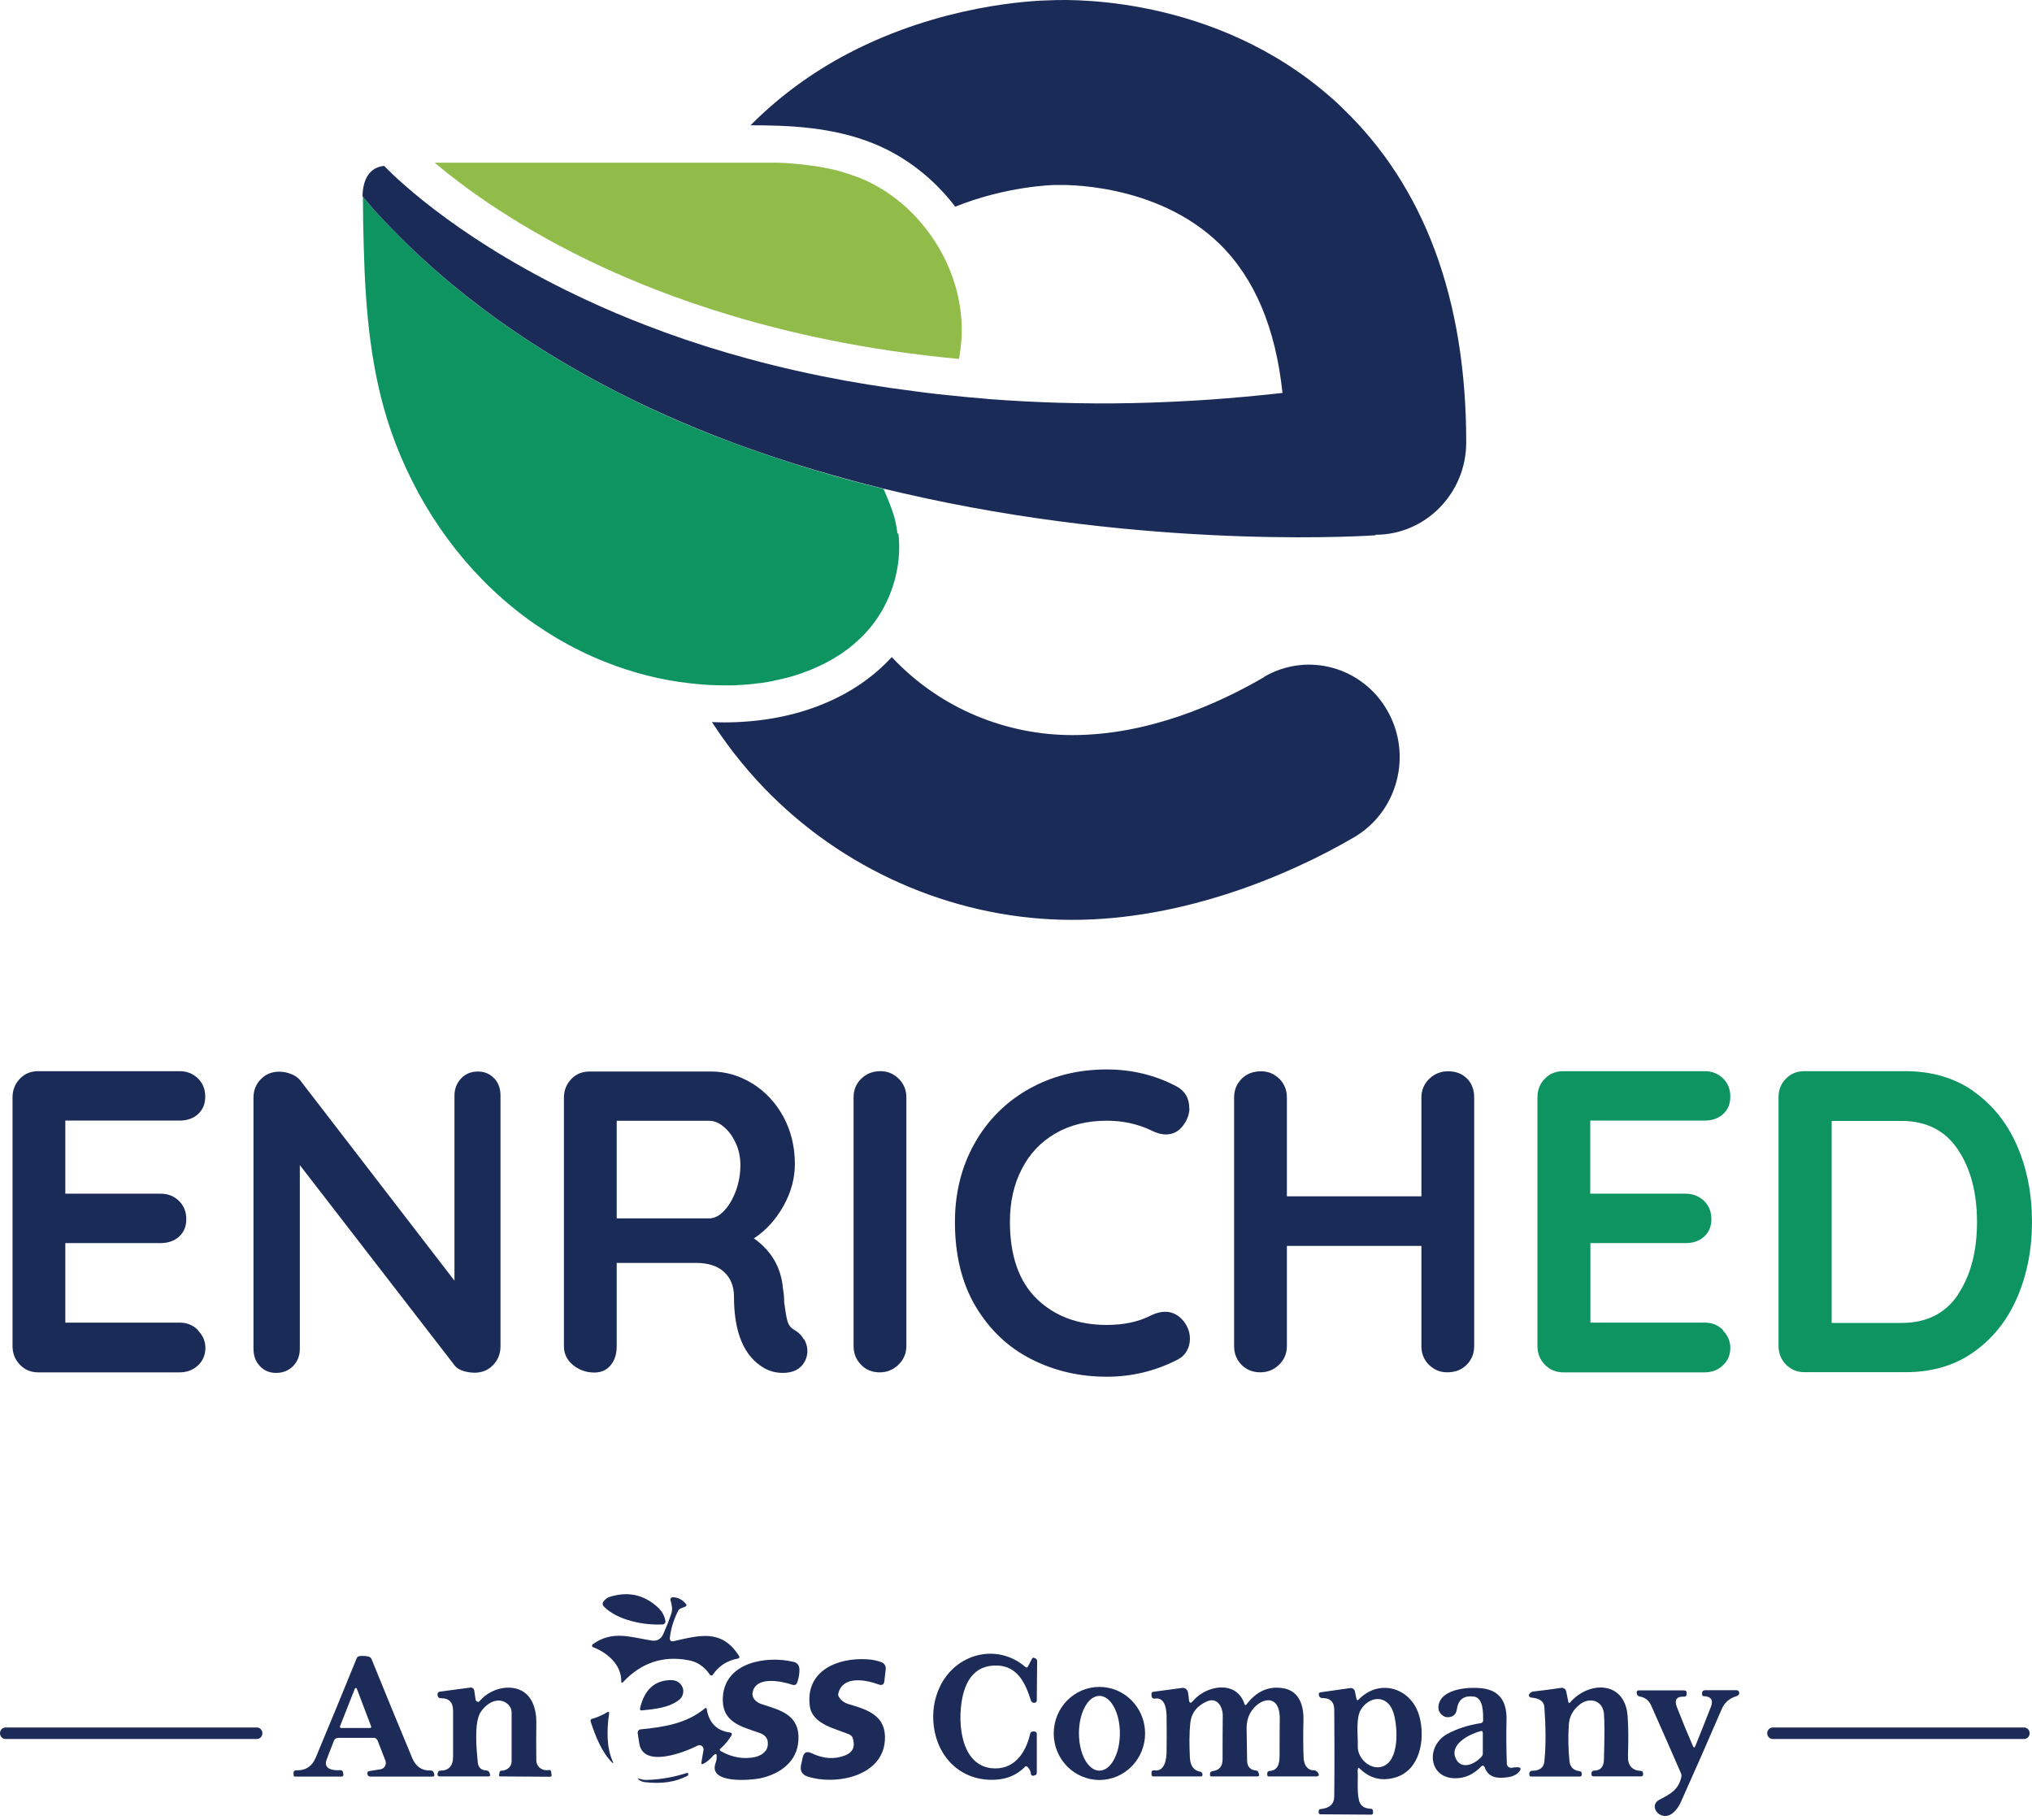<?xml version="1.0" encoding="UTF-8"?>
<svg xmlns="http://www.w3.org/2000/svg" width="134" height="120" viewBox="0 0 134 120" fill="none">
  <path d="M13.055 87.726C13.378 88.061 13.546 88.44 13.546 88.875C13.546 89.344 13.378 89.734 13.055 90.035C12.731 90.337 12.329 90.493 11.85 90.493H2.522C2.042 90.493 1.641 90.326 1.317 89.991C0.994 89.656 0.826 89.254 0.826 88.752V72.362C0.826 71.871 0.994 71.459 1.317 71.124C1.641 70.789 2.042 70.633 2.522 70.633H11.838C12.318 70.633 12.72 70.789 13.043 71.101C13.367 71.414 13.534 71.816 13.534 72.306C13.534 72.797 13.378 73.165 13.066 73.456C12.753 73.746 12.341 73.891 11.838 73.891H4.307V78.711H10.589C11.069 78.711 11.47 78.867 11.794 79.179C12.117 79.492 12.285 79.893 12.285 80.384C12.285 80.875 12.129 81.243 11.816 81.534C11.504 81.824 11.091 81.969 10.589 81.969H4.307V87.213H11.85C12.329 87.213 12.731 87.38 13.055 87.704" fill="#1B2B57"></path>
  <path d="M32.592 71.103C32.871 71.404 33.005 71.783 33.005 72.241V88.776C33.005 89.267 32.837 89.68 32.514 90.014C32.19 90.349 31.788 90.516 31.297 90.516C31.041 90.516 30.784 90.472 30.528 90.394C30.282 90.304 30.093 90.193 29.981 90.037L19.772 76.826V88.932C19.772 89.389 19.627 89.769 19.337 90.07C19.047 90.371 18.667 90.528 18.21 90.528C17.753 90.528 17.407 90.371 17.128 90.07C16.849 89.769 16.715 89.389 16.715 88.932V72.397C16.715 71.906 16.871 71.493 17.206 71.158C17.529 70.824 17.931 70.667 18.411 70.667C18.69 70.667 18.957 70.723 19.236 70.835C19.504 70.946 19.705 71.103 19.839 71.292L29.97 84.447V72.252C29.97 71.794 30.115 71.426 30.405 71.114C30.695 70.812 31.063 70.656 31.509 70.656C31.956 70.656 32.313 70.812 32.592 71.114" fill="#1B2B57"></path>
  <path d="M53.031 88.307C53.165 88.553 53.243 88.809 53.243 89.077C53.243 89.423 53.131 89.735 52.908 90.014C52.629 90.349 52.205 90.528 51.625 90.528C51.179 90.528 50.777 90.427 50.398 90.215C49.059 89.445 48.401 87.861 48.401 85.484C48.401 84.804 48.178 84.268 47.742 83.867C47.307 83.465 46.682 83.275 45.868 83.275H40.669V88.776C40.669 89.289 40.535 89.702 40.267 90.025C39.999 90.349 39.642 90.505 39.196 90.505C38.66 90.505 38.192 90.338 37.79 90.014C37.388 89.68 37.188 89.267 37.188 88.776V72.386C37.188 71.895 37.355 71.482 37.678 71.147C38.002 70.812 38.404 70.656 38.883 70.656H46.894C47.854 70.656 48.769 70.924 49.617 71.448C50.465 71.973 51.157 72.709 51.659 73.635C52.161 74.561 52.417 75.599 52.417 76.748C52.417 77.697 52.172 78.611 51.67 79.515C51.168 80.408 50.52 81.133 49.717 81.657C50.889 82.494 51.525 83.599 51.636 85.005C51.692 85.306 51.714 85.596 51.714 85.886C51.792 86.466 51.859 86.89 51.938 87.147C52.016 87.403 52.183 87.593 52.44 87.727C52.685 87.883 52.875 88.073 53.009 88.318M47.731 79.861C48.044 79.537 48.3 79.114 48.512 78.567C48.713 78.031 48.825 77.44 48.825 76.826C48.825 76.302 48.724 75.811 48.512 75.365C48.311 74.918 48.044 74.561 47.731 74.305C47.419 74.037 47.095 73.903 46.761 73.903H40.669V80.341H46.761C47.095 80.341 47.419 80.185 47.731 79.861Z" fill="#1B2B57"></path>
  <path d="M59.246 89.991C58.889 90.326 58.487 90.493 58.019 90.493C57.516 90.493 57.103 90.326 56.78 89.991C56.456 89.656 56.289 89.254 56.289 88.752V72.362C56.289 71.871 56.456 71.459 56.791 71.135C57.126 70.8 57.55 70.633 58.074 70.633C58.532 70.633 58.933 70.8 59.268 71.135C59.603 71.47 59.77 71.871 59.77 72.362V88.752C59.77 89.243 59.592 89.656 59.246 89.991Z" fill="#1B2B57"></path>
  <path d="M78.437 73.052C78.437 73.454 78.303 73.833 78.024 74.213C77.723 74.614 77.343 74.804 76.886 74.804C76.573 74.804 76.261 74.715 75.938 74.547C75.034 74.112 74.041 73.9 72.992 73.9C71.698 73.9 70.56 74.179 69.6 74.737C68.641 75.295 67.893 76.076 67.38 77.091C66.855 78.106 66.599 79.256 66.599 80.561C66.599 82.793 67.19 84.489 68.362 85.638C69.544 86.787 71.084 87.367 72.992 87.367C74.119 87.367 75.112 87.155 75.938 86.72C76.272 86.564 76.573 86.497 76.83 86.497C77.31 86.497 77.723 86.709 78.057 87.122C78.336 87.479 78.47 87.869 78.47 88.282C78.47 88.583 78.392 88.862 78.247 89.108C78.102 89.353 77.89 89.543 77.611 89.677C76.161 90.413 74.621 90.781 72.992 90.781C71.173 90.781 69.511 90.391 67.982 89.61C66.454 88.829 65.249 87.668 64.334 86.14C63.43 84.611 62.973 82.759 62.973 80.584C62.973 78.653 63.408 76.924 64.267 75.395C65.126 73.867 66.32 72.673 67.837 71.814C69.355 70.955 71.073 70.519 72.981 70.519C74.632 70.519 76.161 70.888 77.567 71.624C78.135 71.925 78.426 72.405 78.426 73.075" fill="#1B2B57"></path>
  <path d="M96.746 71.12C97.059 71.444 97.215 71.857 97.215 72.37V88.76C97.215 89.251 97.048 89.664 96.713 89.999C96.378 90.333 95.954 90.49 95.43 90.49C94.961 90.49 94.571 90.322 94.236 89.999C93.901 89.664 93.734 89.262 93.734 88.76V82.155H84.864V88.76C84.864 89.251 84.685 89.664 84.34 89.999C83.983 90.333 83.581 90.49 83.112 90.49C82.61 90.49 82.197 90.322 81.874 89.999C81.55 89.664 81.383 89.262 81.383 88.76V72.37C81.383 71.879 81.55 71.466 81.885 71.132C82.22 70.797 82.644 70.641 83.168 70.641C83.637 70.641 84.027 70.808 84.362 71.132C84.697 71.466 84.864 71.879 84.864 72.37V78.886H93.734V72.37C93.734 71.879 93.912 71.466 94.258 71.132C94.615 70.797 95.017 70.641 95.486 70.641C96.01 70.641 96.423 70.797 96.735 71.12" fill="#1B2B57"></path>
  <path d="M113.615 87.726C113.939 88.061 114.106 88.44 114.106 88.875C114.106 89.344 113.939 89.734 113.615 90.035C113.292 90.337 112.89 90.493 112.41 90.493H103.094C102.614 90.493 102.212 90.326 101.878 89.991C101.554 89.656 101.387 89.254 101.387 88.752V72.362C101.387 71.871 101.543 71.459 101.878 71.124C102.201 70.789 102.603 70.633 103.094 70.633H112.41C112.89 70.633 113.292 70.789 113.615 71.101C113.939 71.414 114.106 71.816 114.106 72.306C114.106 72.797 113.95 73.165 113.637 73.456C113.325 73.746 112.912 73.891 112.41 73.891H104.868V78.711H111.149C111.629 78.711 112.031 78.867 112.366 79.179C112.689 79.492 112.856 79.893 112.856 80.384C112.856 80.875 112.7 81.243 112.388 81.534C112.075 81.824 111.663 81.969 111.161 81.969H104.879V87.213H112.421C112.901 87.213 113.303 87.38 113.626 87.704" fill="#0D9461"></path>
  <path d="M130.138 71.96C131.388 72.842 132.348 74.025 133.006 75.531C133.664 77.037 133.999 78.711 133.999 80.563C133.999 82.415 133.664 84.089 133.006 85.595C132.348 87.101 131.388 88.284 130.138 89.165C128.889 90.047 127.394 90.482 125.642 90.482H118.992C118.512 90.482 118.111 90.314 117.776 89.98C117.453 89.645 117.285 89.243 117.285 88.752V72.362C117.285 71.871 117.441 71.459 117.776 71.124C118.1 70.789 118.501 70.633 118.992 70.633H125.642C127.383 70.633 128.878 71.068 130.138 71.949M129.123 85.349C129.96 84.089 130.373 82.504 130.373 80.574C130.373 78.644 129.949 77.048 129.112 75.799C128.264 74.538 127.026 73.913 125.374 73.913H120.789V87.235H125.374C127.048 87.235 128.297 86.61 129.134 85.349" fill="#0D9461"></path>
  <path d="M24.86 114.725C24.826 114.636 24.748 114.592 24.659 114.592H22.294C22.182 114.592 22.071 114.67 22.026 114.77C21.859 115.205 21.691 115.618 21.546 116.009C21.278 116.689 22.026 116.756 22.45 116.723C22.528 116.723 22.606 116.778 22.617 116.857L22.64 116.99C22.662 117.091 22.617 117.147 22.506 117.147H19.471C19.393 117.147 19.359 117.113 19.359 117.035V116.912C19.359 116.79 19.415 116.734 19.538 116.734C20.151 116.756 20.576 116.477 20.821 115.897C21.68 113.855 22.573 111.668 23.521 109.348C23.555 109.27 23.622 109.214 23.711 109.203C23.934 109.18 24.135 109.191 24.302 109.236C24.391 109.258 24.469 109.314 24.503 109.403C25.351 111.501 26.244 113.666 27.181 115.919C27.426 116.499 27.828 116.767 28.386 116.745C28.497 116.745 28.575 116.79 28.609 116.901L28.631 116.979C28.665 117.091 28.631 117.147 28.508 117.147H24.391C24.291 117.135 24.213 117.035 24.224 116.935V116.879C24.224 116.879 24.269 116.801 24.324 116.79L25.094 116.667C25.351 116.633 25.507 116.354 25.418 116.098L24.882 114.725H24.86ZM22.416 113.844C22.416 113.844 22.428 113.944 22.483 113.944H24.414C24.414 113.944 24.503 113.9 24.481 113.855L23.532 111.356C23.51 111.289 23.421 111.289 23.398 111.356L22.416 113.844Z" fill="#1C2B57"></path>
  <path d="M31.496 112.227C31.552 112.227 31.597 112.216 31.63 112.171C32.456 111.156 34.286 110.866 35.011 112.071C35.256 112.483 35.379 113.008 35.368 113.621C35.357 114.414 35.357 115.228 35.368 116.065C35.368 116.534 35.792 116.801 36.216 116.712C36.272 116.712 36.327 116.734 36.339 116.801L36.372 117.024C36.383 117.114 36.35 117.158 36.261 117.158L33.002 117.136C32.924 117.136 32.902 117.103 32.913 117.024L32.947 116.857C32.947 116.801 33.002 116.757 33.069 116.757C33.415 116.757 33.739 116.511 33.739 116.143C33.739 115.094 33.739 114.034 33.739 112.952C33.739 112.695 33.639 112.495 33.449 112.338C32.813 111.836 32.043 112.338 31.675 112.93C31.251 113.633 31.429 115.429 31.508 116.221C31.541 116.545 31.719 116.723 32.077 116.746C32.177 116.746 32.244 116.801 32.277 116.891L32.311 116.98C32.355 117.08 32.311 117.136 32.21 117.136H28.975C28.897 117.136 28.83 117.058 28.852 116.98L28.874 116.891C28.897 116.801 28.941 116.757 29.03 116.757C29.588 116.757 29.878 116.455 29.878 115.831C29.878 114.793 29.878 113.789 29.878 112.818C29.878 112.249 29.611 111.97 29.075 111.981C28.964 111.981 28.897 111.937 28.863 111.825C28.841 111.769 28.852 111.714 28.863 111.658C28.886 111.602 28.941 111.557 28.997 111.546L31.028 111.278C31.139 111.267 31.251 111.345 31.273 111.457L31.362 112.071C31.374 112.16 31.429 112.204 31.508 112.204" fill="#1C2B57"></path>
  <path d="M67.568 116.53C67.077 117.01 66.475 117.289 65.761 117.345C63.328 117.546 61.621 115.749 61.543 113.351C61.521 112.592 61.666 111.889 61.978 111.231C63.016 109.021 65.75 108.319 67.613 109.914C67.68 109.981 67.747 109.97 67.791 109.881L68.059 109.367C68.093 109.312 68.137 109.289 68.204 109.323L68.282 109.356C68.349 109.39 68.405 109.468 68.394 109.546L68.372 112.123C68.372 112.201 68.316 112.268 68.238 112.279C68.115 112.302 68.026 112.246 67.981 112.123C67.635 111.019 67.111 109.869 65.772 109.825C64.623 109.791 63.886 110.394 63.54 111.621C63.105 113.172 63.217 116.296 65.314 116.586C66.798 116.787 67.635 115.66 67.936 114.321C67.948 114.254 67.992 114.21 68.048 114.187C68.115 114.165 68.193 114.165 68.271 114.187C68.338 114.21 68.372 114.265 68.372 114.332V116.887C68.372 116.988 68.327 117.044 68.238 117.066L68.16 117.088C68.07 117.111 67.981 117.055 67.981 116.954C67.97 116.809 67.903 116.664 67.78 116.53C67.713 116.452 67.635 116.441 67.568 116.519" fill="#1C2B57"></path>
  <path d="M75.513 114.303C75.513 115.999 74.163 117.371 72.501 117.371C70.838 117.371 69.488 115.999 69.488 114.303C69.488 112.607 70.838 111.234 72.501 111.234C74.163 111.234 75.513 112.607 75.513 114.303ZM72.501 116.757C73.248 116.757 73.851 115.653 73.851 114.291C73.851 112.93 73.248 111.826 72.501 111.826C71.753 111.826 71.151 112.93 71.151 114.291C71.151 115.653 71.753 116.757 72.501 116.757Z" fill="#1C2B57"></path>
  <path d="M82.207 112.383C82.876 111.502 83.702 111.145 84.684 111.335C85.722 111.535 85.989 112.54 85.956 113.499C85.934 114.314 85.934 115.117 85.967 115.92C85.989 116.333 86.179 116.724 86.636 116.735C86.748 116.735 86.837 116.791 86.904 116.88C87.027 117.047 86.982 117.136 86.77 117.136H83.68C83.602 117.136 83.568 117.103 83.568 117.025V116.924C83.568 116.846 83.635 116.791 83.702 116.779C84.394 116.746 84.383 116.099 84.383 115.574C84.383 114.827 84.383 114.079 84.394 113.332C84.405 111.602 83.022 111.926 82.43 112.986C82.285 113.254 82.207 113.577 82.207 113.934C82.218 114.749 82.229 115.463 82.24 116.076C82.24 116.489 82.441 116.712 82.821 116.746C82.91 116.746 82.977 116.813 82.999 116.902L83.033 117.014C83.044 117.081 82.999 117.136 82.943 117.136H79.897C79.808 117.136 79.775 117.092 79.797 117.002V116.924C79.819 116.846 79.886 116.802 79.953 116.791C80.4 116.735 80.623 116.478 80.623 116.009C80.623 115.162 80.623 114.202 80.634 113.12C80.634 112.54 80.266 111.904 79.607 112.183C78.938 112.473 78.559 112.952 78.492 113.633C78.425 114.28 78.425 115.05 78.469 115.931C78.503 116.445 78.726 116.746 79.139 116.824C79.217 116.835 79.273 116.891 79.295 116.969C79.295 117.002 79.295 117.036 79.295 117.069C79.284 117.114 79.239 117.136 79.206 117.136H76.048C75.981 117.136 75.937 117.081 75.937 117.025V116.869C75.937 116.779 76.015 116.724 76.104 116.735C76.818 116.846 76.93 115.998 76.93 115.452C76.941 114.682 76.941 113.912 76.93 113.142C76.918 112.673 76.818 111.904 76.171 112.004C76.037 112.026 75.959 111.971 75.937 111.825V111.725C75.914 111.636 75.97 111.569 76.048 111.558L77.956 111.301C78.135 111.279 78.302 111.401 78.335 111.569C78.369 111.736 78.391 111.904 78.402 112.06C78.425 112.316 78.514 112.35 78.681 112.149C79.552 111.123 81.538 110.766 82.062 112.35C82.096 112.45 82.151 112.461 82.218 112.372" fill="#1C2B57"></path>
  <path d="M89.527 116.689C89.572 117.325 89.471 118.073 89.616 118.698C89.695 119.066 89.962 119.256 90.397 119.267C90.475 119.267 90.531 119.323 90.542 119.401V119.49C90.565 119.601 90.509 119.657 90.409 119.657L87.084 119.635C87.006 119.635 86.961 119.59 86.961 119.512V119.434C86.961 119.345 86.994 119.3 87.084 119.289C87.675 119.233 87.976 118.966 87.987 118.475C88.01 116.265 87.999 114.358 87.987 112.74C87.987 112.215 87.709 111.959 87.184 111.97C87.084 111.97 86.994 111.892 86.972 111.791V111.724C86.961 111.657 87.006 111.591 87.073 111.591L89.047 111.312C89.181 111.289 89.315 111.39 89.349 111.524L89.449 112.014C89.471 112.126 89.527 112.137 89.605 112.059C90.989 110.631 93.142 111.312 93.622 113.253C93.99 114.726 93.633 116.723 92.026 117.203C91.134 117.47 90.353 117.281 89.683 116.634C89.583 116.533 89.538 116.556 89.549 116.701M91.859 112.851C91.457 111.724 90.286 111.836 89.739 112.74C89.393 113.32 89.561 114.469 89.538 115.139C89.505 116.042 90.554 116.89 91.368 116.388C92.328 115.797 92.149 113.643 91.859 112.84" fill="#1C2B57"></path>
  <path d="M97.884 116.511C97.862 116.422 97.75 116.399 97.694 116.466C97.192 116.991 96.634 117.247 96.021 117.258C94.191 117.292 94.012 115.15 95.407 114.357C96.054 114 96.802 113.755 97.661 113.621C97.739 113.61 97.795 113.543 97.806 113.465C97.806 112.996 97.839 111.959 97.192 111.869C96.545 111.791 96.166 112.059 96.076 112.695C96.021 113.063 95.809 113.242 95.44 113.231C95.318 113.231 95.195 113.175 95.083 113.074C94.905 112.918 94.838 112.728 94.86 112.494C95.005 111.278 97.103 111.189 97.984 111.367C99.078 111.602 99.379 112.45 99.346 113.476C99.323 114.391 99.334 115.339 99.368 116.299C99.368 116.466 99.535 116.6 99.703 116.567C99.814 116.544 99.937 116.533 100.048 116.533C100.294 116.533 100.338 116.622 100.182 116.823C100.015 117.024 99.758 117.147 99.412 117.191C98.765 117.281 98.141 117.247 97.895 116.5M97.772 114.235C97.772 114.157 97.739 114.123 97.661 114.145C96.98 114.313 95.608 114.971 95.976 115.897C96.322 116.767 97.27 116.332 97.705 115.83C97.75 115.774 97.784 115.707 97.784 115.641V114.235H97.772Z" fill="#1C2B57"></path>
  <path d="M103.562 112.235C104.812 110.818 107.166 110.84 107.333 113.161C107.389 113.908 107.389 114.779 107.356 115.761C107.333 116.408 107.612 116.742 108.215 116.776C108.293 116.776 108.338 116.821 108.349 116.899V116.966C108.371 117.077 108.326 117.133 108.215 117.133H105.102C104.99 117.133 104.935 117.077 104.946 116.966V116.91C104.957 116.821 105.035 116.754 105.113 116.754C105.537 116.754 105.76 116.508 105.771 116.039C105.816 114.489 105.816 113.473 105.771 112.994C105.693 112.134 104.845 111.889 104.209 112.369C103.73 112.726 103.473 113.206 103.451 113.797C103.406 114.567 103.417 115.337 103.495 116.095C103.529 116.508 103.752 116.742 104.154 116.787C104.254 116.798 104.31 116.854 104.31 116.954V117.01C104.31 117.088 104.265 117.144 104.187 117.144H100.974C100.885 117.144 100.84 117.088 100.851 116.999V116.91C100.873 116.832 100.929 116.765 101.018 116.765C101.532 116.765 101.811 116.553 101.844 116.14C101.967 114.968 101.922 113.674 101.844 112.581C101.811 112.079 101.364 111.978 100.963 111.934C100.84 111.922 100.784 111.777 100.862 111.688C100.885 111.655 100.907 111.632 100.94 111.61C100.985 111.577 101.03 111.554 101.085 111.543C101.699 111.476 102.324 111.387 102.949 111.298C103.105 111.275 103.25 111.376 103.283 111.532L103.417 112.19C103.44 112.313 103.484 112.324 103.573 112.235" fill="#1C2B57"></path>
  <path d="M111.807 115.113C112.164 114.231 112.498 113.383 112.822 112.558C113 112.1 112.844 111.866 112.353 111.844C112.286 111.844 112.242 111.788 112.242 111.721V111.632C112.253 111.509 112.32 111.453 112.443 111.453H114.551C114.551 111.453 114.641 111.487 114.663 111.531C114.708 111.609 114.708 111.687 114.652 111.754C114.618 111.799 114.574 111.821 114.518 111.844C114.06 111.978 113.726 112.256 113.536 112.703C112.599 114.878 111.706 116.909 110.858 118.795C110.691 119.174 110.367 119.654 109.943 119.732C109.274 119.855 108.772 119.018 109.43 118.672C110.133 118.304 110.691 118.036 110.881 117.155C110.892 117.076 110.881 117.009 110.858 116.943C110.2 115.425 109.542 113.941 108.895 112.48C108.738 112.123 108.482 111.922 108.125 111.866C108.024 111.855 107.946 111.766 107.935 111.665V111.609C107.924 111.531 107.98 111.464 108.047 111.464H111.037C111.182 111.464 111.238 111.531 111.226 111.676V111.754C111.204 111.832 111.148 111.877 111.07 111.877C110.557 111.855 110.401 112.078 110.579 112.558C110.903 113.395 111.26 114.254 111.639 115.135C111.695 115.258 111.751 115.258 111.795 115.135" fill="#1C2B57"></path>
  <path d="M43.714 107.115C42.508 107.182 40.712 106.858 39.809 105.921C39.73 105.843 39.719 105.709 39.786 105.62C39.898 105.453 40.054 105.341 40.244 105.285C41.426 104.928 42.464 105.151 43.368 105.977C43.647 106.234 43.825 106.535 43.881 106.892C43.903 107.003 43.814 107.104 43.702 107.115" fill="#1C2B57"></path>
  <path d="M44.173 107.954C44.15 108.177 44.24 108.267 44.452 108.211C46.136 107.832 47.62 107.396 48.747 109.215C48.781 109.271 48.747 109.349 48.68 109.36C47.944 109.494 47.386 109.862 47.007 110.431C46.962 110.498 46.862 110.498 46.817 110.431C46.449 109.896 45.98 109.572 45.389 109.472C43.726 109.159 42.287 109.639 41.093 110.911C41.015 111 40.971 110.978 40.971 110.855C40.971 109.762 40.056 108.981 39.107 108.613C39.029 108.579 39.018 108.479 39.085 108.423C40.379 107.497 41.528 107.943 42.968 108.177C43.325 108.233 43.581 108.088 43.738 107.753C43.927 107.329 44.106 106.883 44.273 106.392C44.374 106.08 44.295 105.823 44.217 105.522C44.195 105.41 44.273 105.31 44.385 105.321C44.708 105.332 44.987 105.477 45.221 105.745C45.3 105.834 45.288 105.901 45.177 105.946L44.92 106.046C44.831 106.08 44.753 106.147 44.708 106.236C44.418 106.827 44.24 107.396 44.184 107.943" fill="#1C2B57"></path>
  <path d="M47.251 115.931C47.296 115.619 47.206 115.574 46.994 115.808C46.805 116.02 46.604 116.188 46.392 116.299C46.28 116.355 46.236 116.333 46.258 116.199L46.392 115.396C46.425 115.172 46.202 115.005 46.001 115.106C45.154 115.541 42.453 116.601 42.163 114.994C42.119 114.748 42.085 114.503 42.052 114.269C42.041 114.146 42.13 114.046 42.241 114.034C43.77 113.889 45.298 113.644 46.481 112.651C46.548 112.595 46.593 112.606 46.604 112.696C46.76 113.622 47.285 114.135 48.166 114.246C48.244 114.246 48.289 114.347 48.244 114.425C48.032 114.771 47.787 115.061 47.519 115.295C47.441 115.362 47.452 115.418 47.541 115.474C48.3 115.898 49.07 116.02 49.817 115.853C50.141 115.775 50.531 115.552 50.609 115.195C50.71 114.737 50.542 114.436 50.118 114.28C48.869 113.834 47.53 113.577 47.675 111.825C47.865 109.594 50.576 109.159 52.328 109.583C52.573 109.638 52.707 109.806 52.718 110.062C52.729 110.319 52.685 110.609 52.584 110.91C52.529 111.089 52.417 111.145 52.238 111.089C51.513 110.843 49.806 110.498 49.628 111.624C49.572 111.993 49.895 112.26 50.197 112.361C51.457 112.774 52.752 113.053 52.651 114.771C52.573 116.154 51.446 116.98 50.141 117.259C49.572 117.382 46.693 117.661 47.184 116.266C47.218 116.165 47.251 116.054 47.262 115.942" fill="#1C2B57"></path>
  <path d="M56.077 114.401C55.162 113.988 53.567 113.743 53.399 112.482C53.109 110.128 55.285 109.291 57.182 109.414C57.55 109.436 57.862 109.503 58.152 109.615C58.331 109.693 58.431 109.871 58.409 110.061L58.32 110.842C58.297 111.076 58.163 111.155 57.951 111.076C57.137 110.775 55.586 110.452 55.285 111.657C55.263 111.735 55.274 111.802 55.307 111.869C55.452 112.114 55.653 112.27 55.932 112.36C57.182 112.728 58.476 113.107 58.353 114.781C58.175 117.18 55.039 117.726 53.265 117.146C52.886 117.023 52.741 116.767 52.83 116.365L52.931 115.896C53.009 115.551 53.198 115.45 53.522 115.606C54.292 115.975 55.028 116.03 55.731 115.751C56.244 115.551 56.412 115.171 56.233 114.602C56.2 114.513 56.144 114.446 56.066 114.412" fill="#1C2B57"></path>
  <path d="M42.209 112.638C42.488 111.444 43.146 110.819 44.184 110.786C44.574 110.775 44.842 110.92 44.998 111.232C45.132 111.511 45.043 111.879 44.797 112.08C44.105 112.616 43.191 112.694 42.331 112.783C42.231 112.794 42.186 112.749 42.209 112.638Z" fill="#1C2B57"></path>
  <path d="M38.94 113.485C38.94 113.485 38.951 113.362 39.006 113.351C39.341 113.261 39.687 113.116 40.044 112.904C40.144 112.849 40.178 112.871 40.167 112.982C40.022 114.009 39.977 115.214 40.412 116.162C40.468 116.285 40.446 116.296 40.356 116.207C39.687 115.56 39.241 114.422 38.94 113.485Z" fill="#1C2B57"></path>
  <path d="M45.344 116.921C45.344 116.921 45.366 116.921 45.366 116.932L45.389 116.988C45.389 116.988 45.389 117.066 45.344 117.088C44.563 117.512 43.615 117.646 42.499 117.512C42.365 117.49 42.242 117.445 42.131 117.356C42.019 117.267 42.03 117.244 42.164 117.289C42.332 117.345 42.488 117.378 42.655 117.367C43.537 117.345 44.429 117.189 45.333 116.898" fill="#1C2B57"></path>
  <path d="M16.937 114.669H0.368C0.167 114.669 0 114.502 0 114.29C0 114.078 0.167 113.91 0.368 113.91H16.937C17.138 113.91 17.305 114.078 17.305 114.29C17.305 114.502 17.138 114.669 16.937 114.669Z" fill="#1C2B57"></path>
  <path d="M133.476 114.669H116.907C116.706 114.669 116.539 114.502 116.539 114.29C116.539 114.078 116.706 113.91 116.907 113.91H133.476C133.677 113.91 133.844 114.078 133.844 114.29C133.844 114.502 133.677 114.669 133.476 114.669Z" fill="#1C2B57"></path>
  <path d="M63.408 21.226C63.285 18.838 62.303 16.54 60.775 14.732C59.693 13.449 58.331 12.411 56.803 11.775C56.647 11.708 56.49 11.653 56.323 11.597C56.267 11.575 56.212 11.563 56.167 11.541C56.055 11.508 55.955 11.463 55.843 11.43C55.776 11.407 55.721 11.396 55.654 11.374C55.553 11.34 55.464 11.318 55.364 11.284C55.297 11.262 55.219 11.251 55.152 11.229C55.062 11.206 54.962 11.184 54.873 11.162C54.795 11.139 54.717 11.128 54.65 11.117C54.56 11.095 54.471 11.084 54.382 11.061C54.304 11.05 54.226 11.028 54.148 11.017C54.058 11.005 53.969 10.983 53.88 10.972C53.802 10.961 53.724 10.95 53.645 10.939C53.556 10.927 53.467 10.916 53.378 10.905C53.3 10.905 53.221 10.883 53.132 10.872C53.043 10.872 52.954 10.849 52.864 10.838C52.786 10.838 52.697 10.827 52.619 10.816C52.53 10.816 52.44 10.805 52.351 10.793C52.273 10.793 52.184 10.782 52.106 10.771C52.016 10.771 51.927 10.76 51.838 10.749C51.76 10.749 51.67 10.749 51.592 10.738C51.503 10.738 51.425 10.738 51.336 10.727C51.258 10.727 51.169 10.727 51.09 10.727C51.001 10.727 50.912 10.727 50.823 10.727C50.745 10.727 50.655 10.727 50.577 10.727C50.488 10.727 50.399 10.727 50.309 10.727C50.22 10.727 50.142 10.727 50.053 10.727C49.964 10.727 49.885 10.727 49.796 10.727C49.707 10.727 49.618 10.727 49.539 10.727C49.461 10.727 49.372 10.727 49.283 10.727H47.386C41.149 10.727 34.901 10.727 28.664 10.727C30.617 12.378 34.287 15.1 39.81 17.644C40.848 18.124 41.975 18.604 43.202 19.083C46.393 20.322 50.22 21.516 54.683 22.419C57.316 22.955 60.161 23.379 63.241 23.669C63.386 22.866 63.453 22.051 63.408 21.237" fill="#91BC4A"></path>
  <path d="M59.18 35.183C59.135 34.781 59.057 34.38 58.945 33.989C58.778 33.454 58.521 32.818 58.265 32.237C56.814 31.881 55.342 31.49 53.869 31.044C49.863 29.85 45.813 28.355 41.908 26.458C35.705 23.445 29.825 19.451 24.96 14.151C24.648 13.861 24.235 13.315 23.934 12.969C23.934 14.096 23.956 15.223 23.989 16.349C24.101 20.466 24.447 24.55 25.786 28.422C27.359 32.952 30.137 37.069 33.819 40.059C34.276 40.438 34.756 40.795 35.236 41.13C35.727 41.465 36.229 41.788 36.731 42.09C37.758 42.692 38.818 43.216 39.922 43.651C41.718 44.366 43.593 44.845 45.501 45.057C45.936 45.102 46.371 45.147 46.795 45.169C47.085 45.18 47.375 45.191 47.665 45.191C47.777 45.191 47.888 45.191 48 45.191C48.089 45.191 48.19 45.191 48.279 45.191C48.413 45.191 48.536 45.191 48.669 45.169C48.759 45.169 48.848 45.169 48.948 45.158C49.082 45.158 49.216 45.135 49.361 45.124C49.45 45.124 49.529 45.113 49.618 45.102C49.774 45.08 49.93 45.069 50.086 45.046C50.153 45.046 50.209 45.035 50.276 45.024C50.499 44.99 50.711 44.957 50.934 44.912C50.979 44.912 51.013 44.89 51.057 44.879C51.236 44.845 51.403 44.801 51.581 44.767C51.66 44.745 51.727 44.723 51.805 44.711C51.939 44.678 52.084 44.645 52.218 44.6C52.307 44.578 52.385 44.544 52.474 44.522C52.597 44.477 52.72 44.444 52.853 44.399C52.943 44.366 53.021 44.332 53.11 44.299C53.233 44.254 53.344 44.209 53.467 44.165C53.556 44.131 53.635 44.087 53.724 44.053C53.835 44.008 53.947 43.953 54.07 43.897C54.159 43.852 54.237 43.819 54.326 43.774C54.438 43.718 54.549 43.663 54.661 43.596C54.739 43.551 54.828 43.506 54.906 43.462C55.018 43.395 55.118 43.328 55.23 43.261C55.308 43.216 55.386 43.161 55.464 43.116C55.576 43.038 55.676 42.96 55.788 42.882C55.855 42.826 55.922 42.781 56 42.725C56.111 42.636 56.223 42.547 56.335 42.447C56.39 42.402 56.446 42.357 56.502 42.301C56.669 42.156 56.825 42 56.982 41.844C57.104 41.71 57.227 41.576 57.35 41.431C58.443 40.126 59.124 38.452 59.269 36.745C59.314 36.221 59.302 35.707 59.247 35.183" fill="#0D9461"></path>
  <path d="M88.556 7.146C80.958 -0.14 71.117 -0.062 69.332 0.016C68.049 0.038 62.057 0.317 55.921 3.531C53.477 4.814 51.335 6.409 49.494 8.261C51.982 8.261 54.939 8.362 57.695 9.5C59.792 10.37 61.611 11.821 62.994 13.628C66.409 12.256 69.499 12.2 69.51 12.2C69.655 12.2 69.678 12.2 69.823 12.2C69.879 12.2 76.194 11.966 80.422 16.083C82.732 18.337 84.126 21.639 84.573 25.912C82.933 26.091 81.293 26.247 79.652 26.359C77.979 26.47 76.305 26.548 74.62 26.582C73.036 26.615 71.441 26.604 69.856 26.559C68.35 26.515 66.855 26.437 65.349 26.325C65.226 26.325 65.114 26.303 64.992 26.292C64.166 26.225 63.329 26.147 62.504 26.057C62.035 26.013 61.566 25.957 61.098 25.901C60.897 25.879 60.707 25.845 60.506 25.823C58.264 25.544 56.133 25.198 54.102 24.785C49.739 23.893 45.901 22.733 42.576 21.438C41.237 20.925 39.977 20.389 38.805 19.843C30.66 16.094 26.343 11.966 25.416 11.028C25.383 10.995 25.349 10.95 25.316 10.928V10.939C24.022 11.073 23.921 12.457 23.91 12.847C23.91 12.914 23.91 12.947 23.91 12.947C24.211 13.282 24.635 13.84 24.937 14.13C29.812 19.43 35.681 23.424 41.885 26.437C45.801 28.334 49.84 29.84 53.845 31.022C55.318 31.457 56.78 31.859 58.241 32.216C59.011 32.406 59.77 32.573 60.529 32.741C60.707 32.785 60.886 32.819 61.075 32.863C77.03 36.289 90.709 35.296 90.709 35.296V35.262C94.012 35.262 96.69 32.529 96.69 29.17C96.69 19.731 93.945 12.323 88.534 7.134" fill="#1B2B57"></path>
  <path d="M83.367 44.645C80.365 46.396 75.746 48.472 70.714 48.472C66.475 48.472 62.067 46.809 58.809 43.328C58.742 43.406 58.676 43.473 58.609 43.54C56.054 46.184 52.193 47.635 47.741 47.635C47.485 47.635 47.217 47.624 46.949 47.612C48.21 49.565 49.571 51.161 50.854 52.432C56.109 57.654 63.339 60.656 70.703 60.656C78.067 60.656 85.04 57.699 89.291 55.211C92.159 53.537 93.152 49.81 91.512 46.898C89.872 43.975 86.223 42.96 83.356 44.633" fill="#1B2B57"></path>
</svg>
